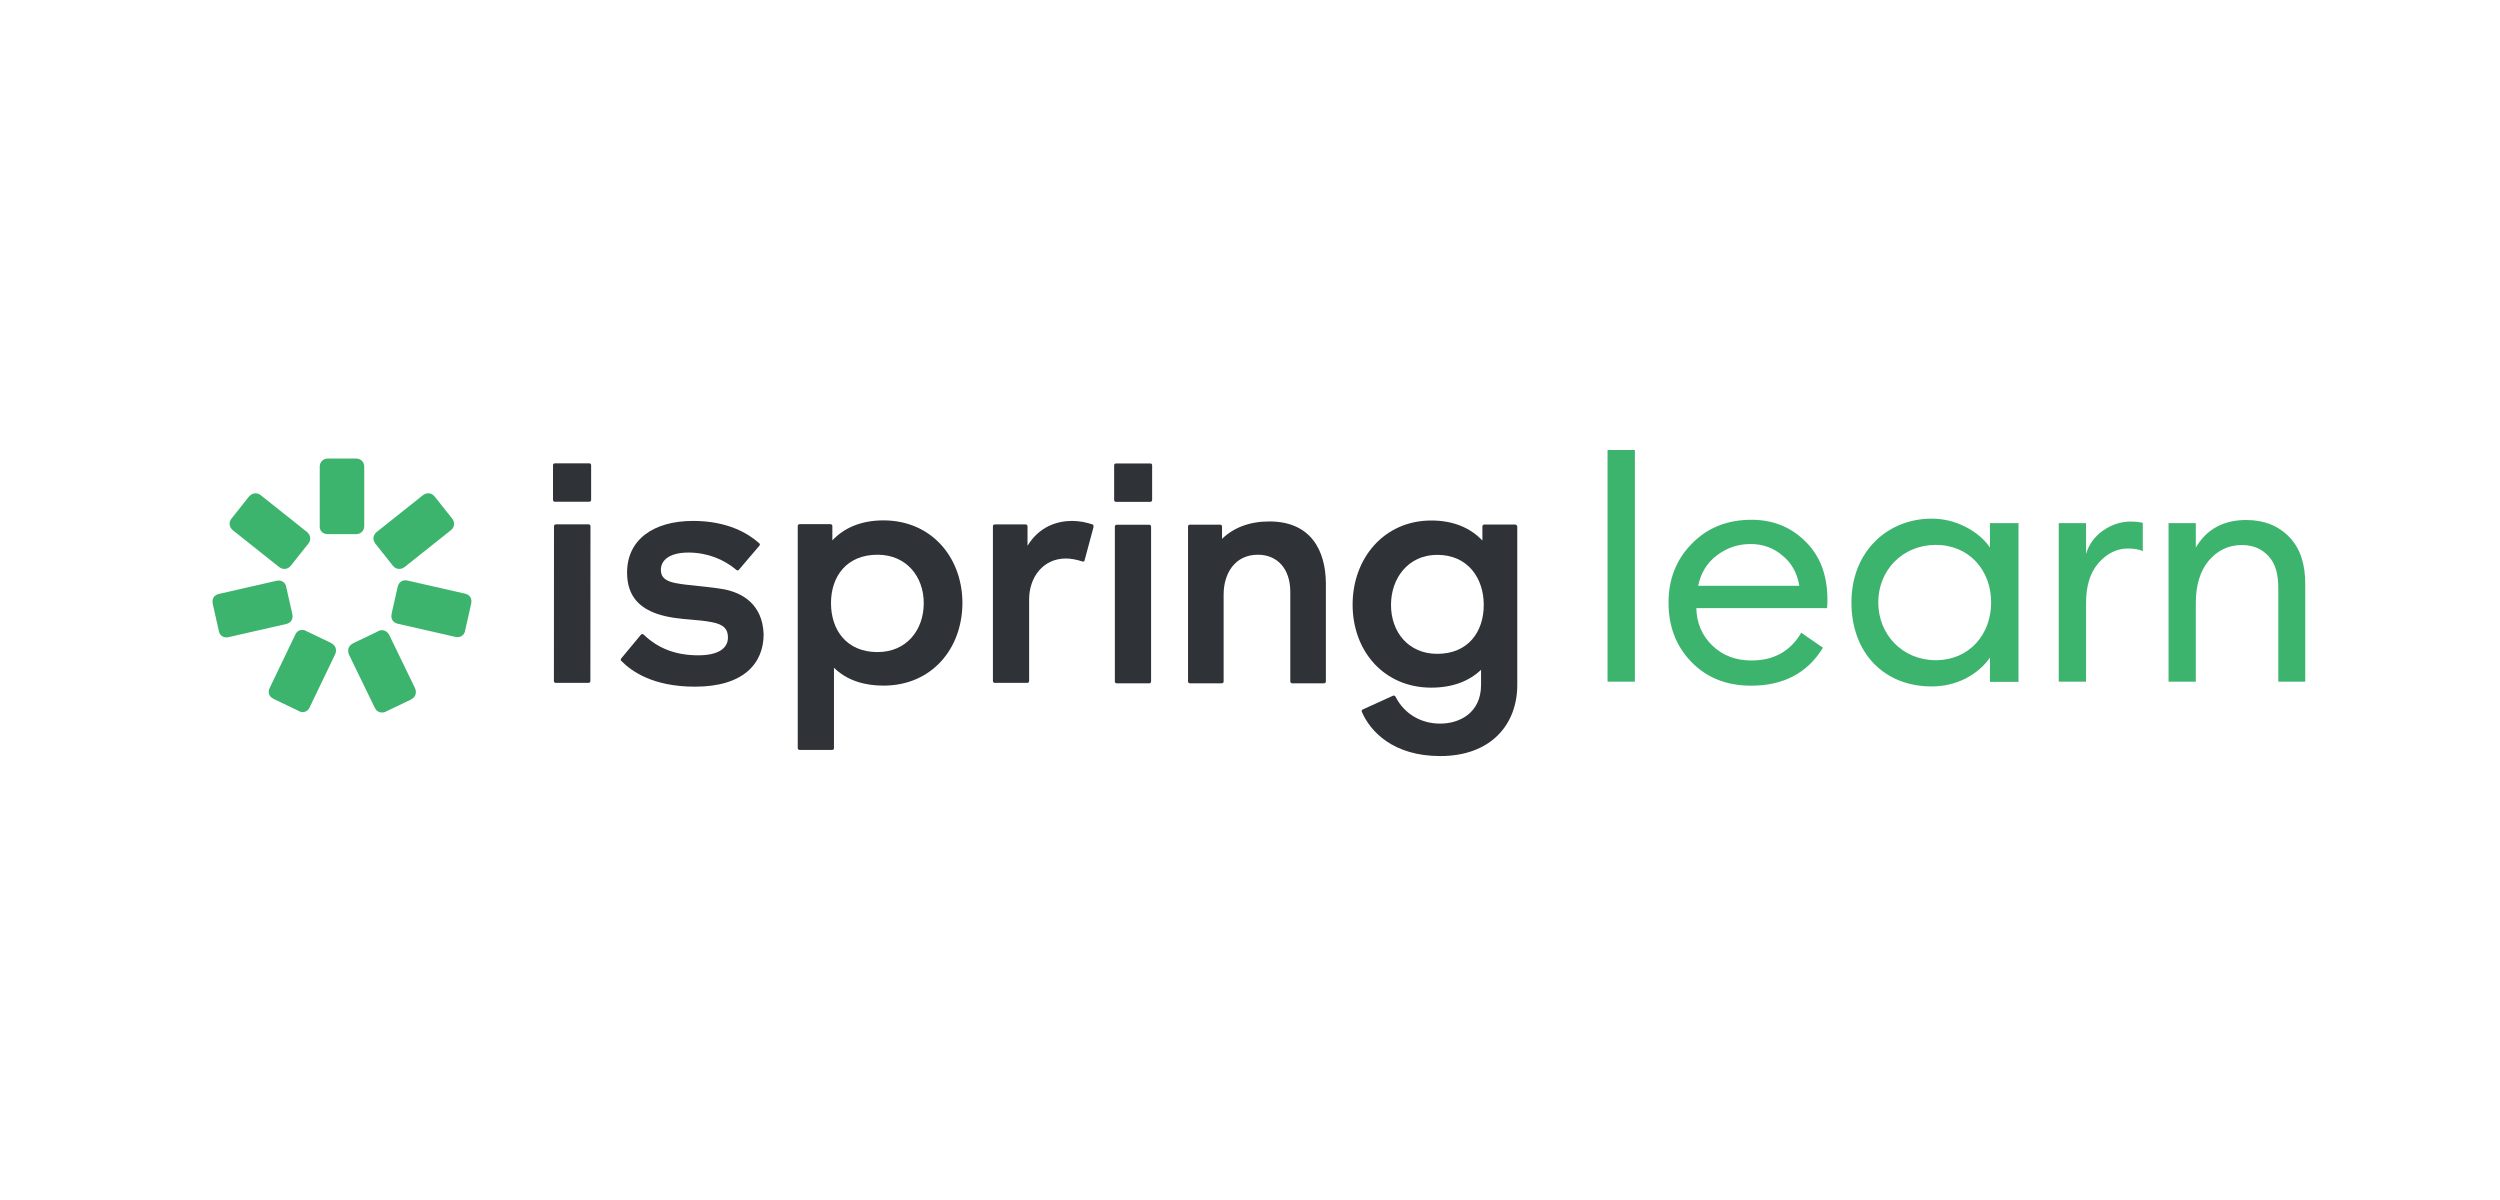 <svg width="200" height="96" viewBox="0 0 200 96" fill="none" xmlns="http://www.w3.org/2000/svg">
<rect width="200" height="96" fill="white"/>
<path d="M44.392 37.066H47.139C47.225 37.066 47.29 37.109 47.29 37.218V39.989C47.29 40.076 47.225 40.141 47.139 40.141H44.392C44.305 40.141 44.24 40.076 44.24 39.989V37.218C44.24 37.131 44.305 37.066 44.392 37.066Z" fill="#2F3337"/>
<path d="M55.831 46.878C55.163 46.809 54.541 46.745 54.06 46.649C53.152 46.476 52.87 46.13 52.87 45.589C52.87 44.767 53.628 44.204 55.077 44.204C56.57 44.204 57.911 44.745 58.906 45.589C58.971 45.654 59.058 45.654 59.123 45.567L60.745 43.663C60.81 43.598 60.81 43.512 60.723 43.447C59.901 42.712 58.257 41.673 55.445 41.673C52.286 41.673 50.166 43.166 50.166 45.805C50.166 47.73 51.205 48.639 52.589 49.115C53.507 49.421 54.416 49.498 55.292 49.572C55.841 49.618 56.377 49.664 56.894 49.764C57.911 49.937 58.236 50.348 58.236 50.997C58.236 51.884 57.435 52.425 55.856 52.425C54.017 52.425 52.611 51.841 51.508 50.781C51.443 50.716 51.334 50.694 51.27 50.781L49.69 52.684C49.687 52.696 49.682 52.708 49.678 52.719C49.657 52.772 49.637 52.822 49.69 52.858C50.491 53.679 52.2 54.934 55.596 54.934C59.533 54.934 61.091 53.031 61.091 50.737C61.005 48.315 59.36 47.428 57.933 47.146C57.253 47.026 56.518 46.95 55.831 46.878Z" fill="#2F3337"/>
<path d="M47.087 41.949H44.47C44.384 41.949 44.319 42.014 44.319 42.1L44.312 54.48C44.312 54.567 44.377 54.632 44.463 54.632H47.079C47.166 54.632 47.231 54.567 47.231 54.48L47.238 42.1C47.238 42.014 47.195 41.949 47.087 41.949Z" fill="#2F3337"/>
<path fill-rule="evenodd" clip-rule="evenodd" d="M70.677 41.63C68.881 41.63 67.519 42.236 66.588 43.231V42.084C66.588 41.998 66.523 41.933 66.437 41.933H63.971C63.884 41.933 63.819 41.998 63.819 42.084V59.846C63.819 59.932 63.884 59.997 63.971 59.997H66.567C66.653 59.997 66.718 59.932 66.718 59.846V53.421C67.648 54.329 68.946 54.848 70.699 54.848C74.484 54.848 76.994 51.95 76.994 48.207C76.972 44.551 74.484 41.63 70.677 41.63ZM70.201 52.166C67.735 52.166 66.48 50.413 66.48 48.25C66.48 46.109 67.735 44.378 70.201 44.378C72.516 44.378 73.9 46.13 73.9 48.25C73.9 50.413 72.516 52.166 70.201 52.166Z" fill="#2F3337"/>
<path d="M85.771 41.673C86.377 41.673 86.961 41.803 87.394 41.954C87.48 41.976 87.48 42.041 87.48 42.171L86.766 44.832C86.745 44.918 86.68 44.94 86.593 44.918C86.139 44.767 85.663 44.68 85.274 44.68C83.435 44.68 82.331 46.194 82.331 47.947V54.48C82.331 54.566 82.266 54.631 82.18 54.631H79.584C79.498 54.631 79.433 54.566 79.433 54.48V42.104C79.433 42.017 79.498 41.953 79.584 41.953H82.05C82.137 41.953 82.202 42.017 82.202 42.104V43.663C83.132 42.127 84.56 41.673 85.771 41.673Z" fill="#2F3337"/>
<path fill-rule="evenodd" clip-rule="evenodd" d="M121.209 41.962H118.744C118.657 41.962 118.592 42.027 118.592 42.113V43.241C117.64 42.246 116.298 41.64 114.503 41.64C110.717 41.64 108.208 44.671 108.208 48.37C108.208 52.091 110.717 55.012 114.503 55.012C116.234 55.012 117.554 54.471 118.484 53.584V54.795C118.484 57.023 116.775 57.889 115.217 57.889C113.746 57.889 112.383 57.175 111.647 55.747C111.626 55.661 111.496 55.617 111.431 55.661L109.008 56.764C108.943 56.785 108.922 56.894 108.943 56.937C109.614 58.516 111.453 60.485 115.217 60.485C119.285 60.485 121.382 57.954 121.382 54.795V42.113C121.361 42.027 121.296 41.962 121.209 41.962ZM114.979 52.307C112.664 52.307 111.28 50.555 111.28 48.392C111.28 46.25 112.664 44.388 114.979 44.388C117.446 44.388 118.7 46.272 118.7 48.392C118.7 50.555 117.446 52.307 114.979 52.307Z" fill="#2F3337"/>
<path d="M89.34 41.978H91.936C92.022 41.978 92.087 42.043 92.087 42.129V54.516C92.087 54.603 92.022 54.668 91.936 54.668H89.34C89.253 54.668 89.188 54.603 89.188 54.516V42.129C89.188 42.043 89.253 41.978 89.34 41.978Z" fill="#2F3337"/>
<path d="M101.544 41.715C99.951 41.715 98.676 42.222 97.762 43.11V42.12C97.762 42.035 97.698 41.972 97.613 41.972H95.191C95.106 41.972 95.042 42.035 95.042 42.12V54.516C95.042 54.601 95.106 54.664 95.191 54.664H97.74C97.825 54.664 97.89 54.601 97.89 54.516V47.562C97.89 45.892 98.781 44.378 100.63 44.378C102.181 44.378 103.223 45.49 103.223 47.35V54.516C103.223 54.601 103.286 54.664 103.371 54.664H105.921C106.006 54.664 106.07 54.601 106.07 54.516V46.653C106.049 44.074 104.901 41.715 101.544 41.715Z" fill="#2F3337"/>
<path d="M89.283 37.075H92.02C92.106 37.075 92.171 37.118 92.171 37.226V39.998C92.171 40.084 92.106 40.149 92.02 40.149H89.283C89.196 40.149 89.131 40.084 89.131 39.998V37.226C89.131 37.139 89.196 37.075 89.283 37.075Z" fill="#2F3337"/>
<path d="M26.231 42.732H26.252H28.465H28.486C28.865 42.732 29.139 42.458 29.139 42.078V37.336C29.139 36.957 28.865 36.683 28.486 36.683H28.465H26.252H26.231C25.852 36.683 25.578 36.957 25.578 37.336V42.078C25.556 42.479 25.83 42.732 26.231 42.732Z" fill="#3CB46E"/>
<path d="M23.259 45.261L23.279 45.24L24.649 43.511L24.671 43.49C24.902 43.195 24.86 42.816 24.565 42.563L20.856 39.612C20.561 39.38 20.181 39.423 19.928 39.718L19.907 39.739L18.537 41.467L18.516 41.488C18.284 41.783 18.326 42.163 18.622 42.415L22.331 45.366C22.647 45.598 23.027 45.556 23.259 45.261Z" fill="#3CB46E"/>
<path d="M23.385 49.139V49.118L22.9 46.968V46.947C22.816 46.568 22.5 46.378 22.12 46.462L17.505 47.516C17.125 47.6 16.936 47.916 17.02 48.296V48.317L17.505 50.467V50.488C17.589 50.867 17.905 51.057 18.284 50.972L22.9 49.919C23.28 49.834 23.469 49.518 23.385 49.139Z" fill="#3CB46E"/>
<path d="M26.505 51.457L26.484 51.436L24.503 50.488L24.482 50.467C24.123 50.298 23.765 50.424 23.617 50.783L21.573 55.04C21.404 55.398 21.531 55.757 21.889 55.904L21.91 55.925L23.892 56.874L23.913 56.895C24.271 57.063 24.629 56.937 24.777 56.578L26.821 52.321C26.969 51.984 26.842 51.626 26.505 51.457Z" fill="#3CB46E"/>
<path d="M30.256 50.488L30.235 50.51L28.254 51.458L28.233 51.479C27.874 51.648 27.769 52.006 27.916 52.364L29.982 56.621C30.151 56.98 30.509 57.085 30.867 56.938L30.888 56.916L32.87 55.968L32.891 55.947C33.249 55.778 33.354 55.42 33.207 55.062L31.141 50.804C30.951 50.446 30.593 50.32 30.256 50.488Z" fill="#3CB46E"/>
<path d="M31.814 46.926V46.947L31.329 49.097V49.118C31.245 49.498 31.435 49.814 31.814 49.898L36.43 50.952C36.809 51.036 37.126 50.846 37.21 50.467V50.446L37.695 48.296V48.275C37.779 47.896 37.589 47.58 37.21 47.495L32.594 46.442C32.236 46.357 31.92 46.547 31.814 46.926Z" fill="#3CB46E"/>
<path d="M30.024 43.49L30.045 43.511L31.415 45.24L31.436 45.261C31.668 45.556 32.047 45.598 32.364 45.366L36.073 42.415C36.368 42.184 36.41 41.804 36.178 41.488L36.157 41.467L34.787 39.739L34.766 39.718C34.535 39.423 34.155 39.38 33.839 39.612L30.129 42.563C29.834 42.816 29.792 43.174 30.024 43.49Z" fill="#3CB46E"/>
<path fill-rule="evenodd" clip-rule="evenodd" d="M128.604 36V54.536H130.79V36H128.604ZM159.196 54.547H161.48V41.852H159.196V43.803C158.736 43.13 158.089 42.582 157.257 42.157C156.407 41.714 155.495 41.493 154.522 41.493C151.016 41.493 148.114 44.108 148.114 48.194C148.114 52.279 150.772 54.915 154.522 54.915C155.495 54.915 156.407 54.703 157.257 54.278C158.089 53.835 158.736 53.278 159.196 52.605V54.547ZM154.867 52.817C152.206 52.817 150.261 50.769 150.261 48.194C150.261 45.618 152.206 43.591 154.867 43.591C157.528 43.591 159.291 45.618 159.291 48.194C159.291 50.769 157.528 52.817 154.867 52.817ZM140.093 54.855C138.136 54.855 136.545 54.226 135.32 52.966C134.094 51.707 133.482 50.125 133.482 48.219C133.482 46.33 134.103 44.756 135.346 43.496C136.588 42.22 138.178 41.582 140.119 41.582C141.837 41.582 143.275 42.16 144.433 43.318C145.606 44.458 146.194 46.015 146.194 47.989C146.194 48.244 146.185 48.465 146.168 48.653H135.703C135.736 49.844 136.162 50.839 136.979 51.639C137.813 52.439 138.86 52.839 140.119 52.839C141.905 52.839 143.233 52.099 144.101 50.618L145.836 51.818C144.594 53.843 142.679 54.855 140.093 54.855ZM135.856 46.866H143.947C143.777 45.845 143.326 45.036 142.594 44.441C141.88 43.828 141.029 43.522 140.042 43.522C139.038 43.522 138.136 43.828 137.336 44.441C136.553 45.036 136.06 45.845 135.856 46.866ZM164.701 54.536V41.853H166.883V44.314C167.119 43.536 167.576 42.91 168.253 42.437C168.946 41.963 169.672 41.726 170.434 41.726C170.806 41.726 171.135 41.76 171.423 41.828V44.085C171.118 43.95 170.721 43.882 170.231 43.882C169.351 43.882 168.574 44.263 167.897 45.024C167.22 45.785 166.883 46.859 166.883 48.245V54.536H164.701ZM173.484 41.853V54.536H175.665V48.245C175.665 46.808 176.012 45.675 176.705 44.846C177.415 44.018 178.295 43.603 179.343 43.603C180.256 43.603 180.984 43.916 181.525 44.542C182.066 45.151 182.263 45.988 182.263 47.053V54.536H184.419V46.723C184.419 45.168 184.052 43.925 183.174 42.995C182.294 42.065 181.135 41.6 179.699 41.6C177.872 41.6 176.528 42.335 175.665 43.806V41.853H173.484Z" fill="#3CB46E"/>
</svg>
